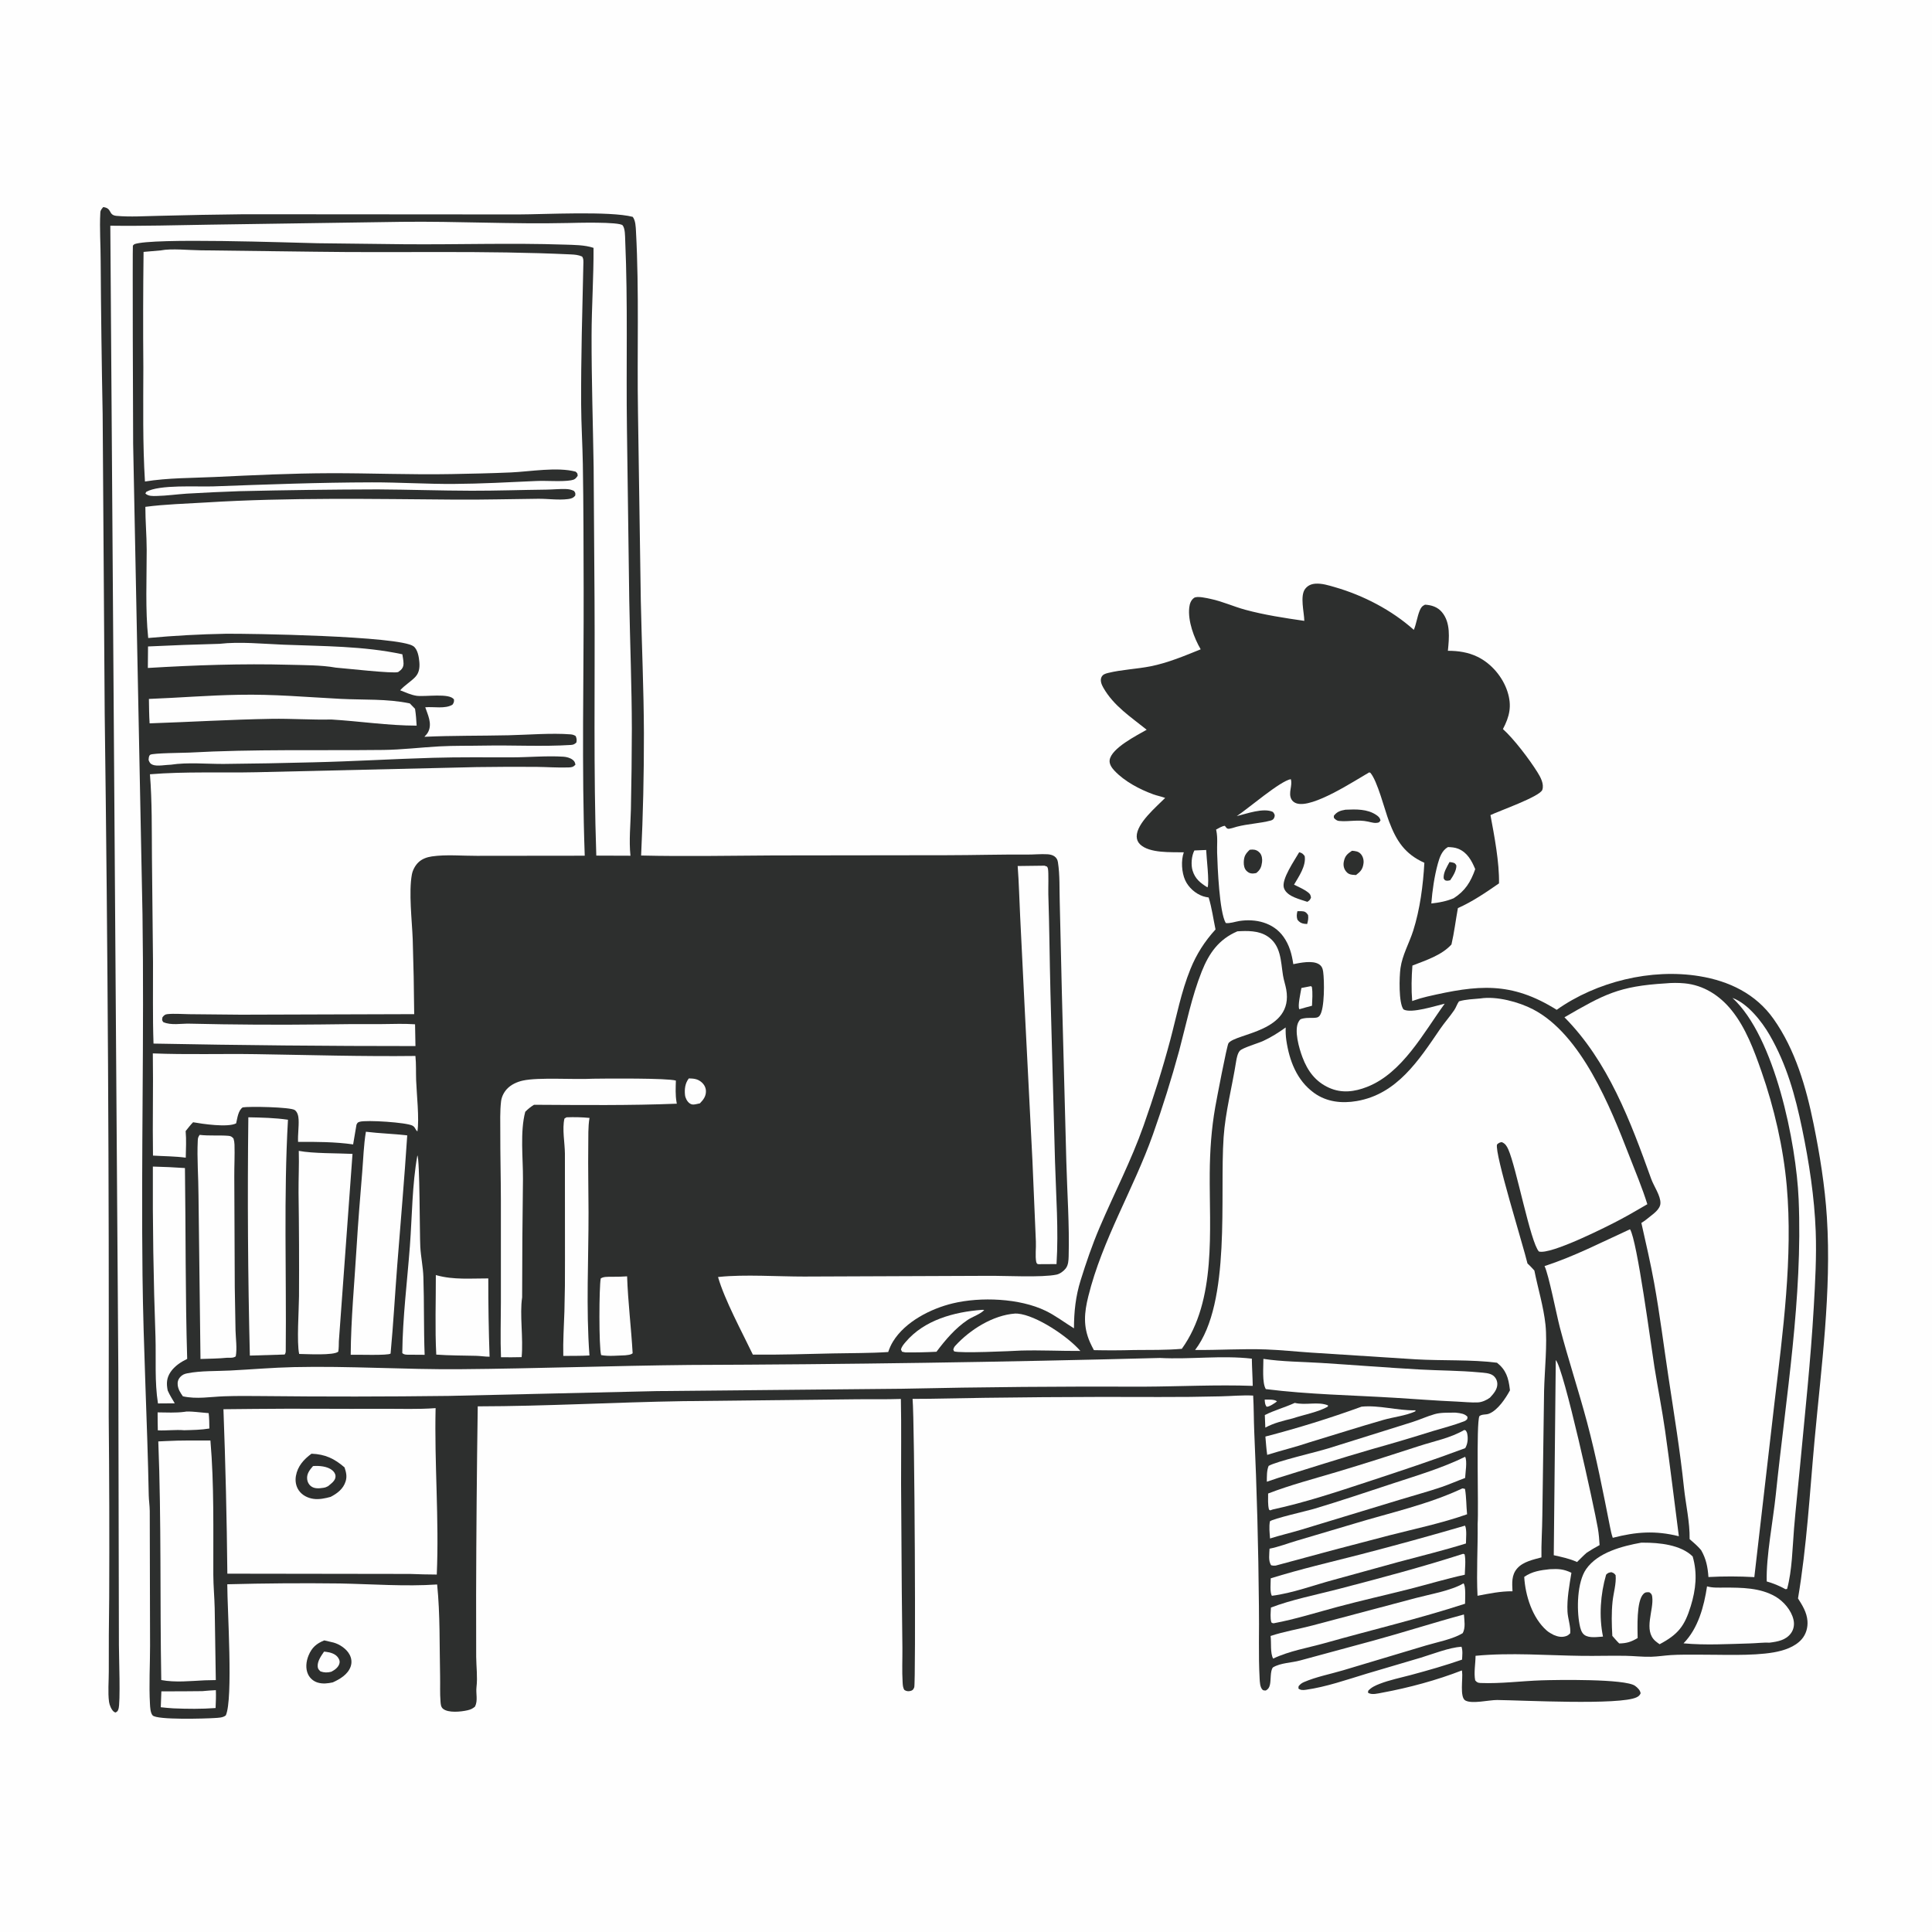 <?xml version="1.0" encoding="utf-8" ?>
<svg xmlns="http://www.w3.org/2000/svg" xmlns:xlink="http://www.w3.org/1999/xlink" width="1024" height="1024">
	<path fill="#FEFEFE" d="M0 0L1024 0L1024 1024L0 1024L0 0Z"/>
	<path fill="#2D2F2E" d="M171.872 869.442L174.508 870.057C175.294 870.235 176.084 870.39 176.859 870.61C180.092 871.528 183.633 873.913 185.257 876.918C186.35 878.941 186.608 881.2 185.827 883.379C184.346 887.512 180.18 889.986 176.387 891.692C173.756 892.266 171.09 892.592 168.457 891.815Q168.044 891.695 167.646 891.533Q167.248 891.371 166.869 891.169Q166.489 890.967 166.133 890.727Q165.776 890.487 165.446 890.211Q165.117 889.935 164.817 889.627Q164.517 889.319 164.251 888.981Q163.985 888.644 163.755 888.281Q163.524 887.918 163.333 887.533C161.804 884.411 162.248 880.571 163.535 877.449C165.278 873.221 167.726 871.114 171.872 869.442Z"/>
	<path fill="#FEFEFE" d="M171.753 875.393Q172.286 875.437 172.818 875.5C175.138 875.784 177.908 876.585 179.253 878.674C179.916 879.702 180.259 880.642 179.857 881.858C179.198 883.859 177.394 885.128 175.621 886.05C173.592 886.592 171.832 886.576 169.863 885.871C168.974 884.981 168.476 884.614 168.382 883.267C168.184 880.432 170.254 877.603 171.753 875.393Z"/>
	<path fill="#2D2F2E" d="M54.71 109.754C59.643 110.364 57.188 114.002 61.789 114.42C69.059 115.08 76.904 114.527 84.231 114.393Q106.83 113.787 129.436 113.556L274.712 113.657C288.587 113.634 323.164 111.763 335.357 114.934C336.875 116.896 336.95 120.22 337.081 122.632C338.818 154.576 337.604 186.711 338.149 218.678L339.64 318.461C340.135 341.884 341.218 365.317 341.286 388.749Q341.34 421.115 339.806 453.444C363.247 453.996 386.705 453.525 410.151 453.399L501.806 453.278C516.001 453.271 530.143 452.832 544.345 452.943C547.921 452.971 551.613 452.565 555.168 452.776C556.414 452.85 557.806 453.129 558.846 453.855C559.986 454.651 560.519 455.688 560.727 457.016C561.8 463.834 561.47 471.157 561.682 478.068L562.805 525.991L565.175 615.648C565.627 632.25 566.853 649.274 566.41 665.861C566.353 668.017 566.231 670.567 564.839 672.33C563.722 673.746 561.769 675.197 560.003 675.57C552.21 677.218 532.851 676.123 523.662 676.214L426.252 676.598C412.587 676.617 394.447 675.392 381.303 676.776L380.574 676.858C384.071 689.019 393.361 706.141 399.031 717.977C413.164 718.129 427.371 717.651 441.502 717.341C451.237 717.127 461.055 717.252 470.767 716.6C471.429 714.644 472.227 712.808 473.309 711.043C479.775 700.493 493.355 693.601 505.012 690.805C519.773 687.263 540.426 688.079 554.208 694.756C559.423 697.282 564.277 700.995 569.222 704.04C569.252 695.198 570.102 687.118 572.742 678.627C575.638 669.311 578.897 659.8 582.723 650.815C590.436 632.7 599.572 615.182 606.126 596.591C611.363 581.737 616.207 566.486 620.252 551.267C623.598 538.678 626.052 525.692 630.977 513.572C634.173 505.704 638.527 498.89 644.251 492.63C643.051 486.965 642.324 481.235 640.61 475.686C639.618 475.54 638.605 475.355 637.651 475.038C633.644 473.704 629.953 470.417 628.194 466.585C626.299 462.455 625.889 456.086 627.436 451.747C620.831 451.587 609.274 452.36 604.246 447.508C603.091 446.393 602.487 444.956 602.477 443.345C602.436 436.328 612.89 427.651 617.559 422.918C615.477 422.131 613.285 421.753 611.194 420.988C603.994 418.353 596.011 414.152 590.708 408.507C589.329 407.039 587.827 404.991 588.139 402.843C589.057 396.517 602.563 389.794 607.765 386.775C599.333 379.971 590.291 374.173 584.776 364.469C583.892 362.913 583.002 360.811 583.746 359.03C584.396 357.474 585.78 357.057 587.275 356.686C594.524 354.889 602.518 354.611 609.912 353.139C619 351.329 627.818 347.619 636.387 344.153C632.844 338.054 629.54 329.22 630.327 322.038C630.544 320.062 631.186 318.104 632.859 316.9C634.474 315.738 639.782 317.039 641.763 317.461C647.986 318.787 653.868 321.51 660.007 323.178C670.137 325.932 680.92 327.571 691.306 329.069C691.26 324.556 688.874 315.824 691.793 312.082C693.162 310.328 694.979 309.528 697.17 309.369C700.633 309.119 704.172 310.246 707.463 311.192C722.519 315.524 737.643 323.351 749.361 333.846C750.699 330.592 751.114 327.042 752.413 323.768C753.053 322.152 753.704 321.217 755.282 320.492C758.725 320.685 761.894 321.683 764.195 324.38C768.961 329.965 768.059 338.182 767.413 344.933C772.894 344.926 778.244 345.721 783.209 348.157C790.535 351.751 796.531 358.888 799.008 366.642C801.409 374.158 800.114 379.697 796.586 386.422C802.422 391.666 810.578 402.42 814.836 409.229C816.444 411.799 818.502 415.478 817.468 418.61C816.285 422.195 794.421 429.845 789.972 432.023C792.04 443.02 794.725 457.195 794.503 468.206C787.599 472.993 780.415 477.914 772.716 481.31C771.537 487.739 770.782 494.209 769.305 500.588C764.089 506.349 755.666 508.999 748.607 511.767C748.122 518.117 747.979 524.217 748.487 530.575L749.242 530.311C751.608 529.465 753.95 528.776 756.4 528.209C783.253 522.002 800.819 520.033 825.079 535.222C846.193 520.283 875.152 513.199 900.75 517.397C916.535 519.986 930.606 526.764 939.999 540.031C951.547 556.341 957.293 576.297 961.231 595.672C964.53 611.902 967.244 628.691 968.289 645.226C970.773 684.552 965.337 724.275 961.754 763.373C959.196 791.287 957.641 819.553 952.98 847.199C955.342 850.916 957.641 854.6 957.989 859.119C958.258 862.608 957.264 866.152 954.953 868.814C951.346 872.969 945.376 874.866 940.096 875.79C928.544 877.814 911.975 876.942 899.766 877.002C895.021 877.026 890.207 876.923 885.47 877.239C882.031 877.468 878.588 878.025 875.145 878.117C870.691 878.236 866.103 877.692 861.632 877.613C853.983 877.477 846.33 877.732 838.679 877.641C820.04 877.419 800.614 875.812 782.072 877.61C782.058 881.806 781.082 886.582 781.89 890.644C782.788 891.693 783.343 891.965 784.762 892.023C795.318 892.455 806.413 890.964 816.994 890.614C824.957 890.351 861.471 889.723 866.626 893.536C867.935 894.504 869.353 895.826 869.56 897.499C869.06 898.592 868.55 899.049 867.458 899.591C858.736 903.912 806.572 901.177 793.546 901.039C789.237 900.994 780.251 903.253 776.682 901.304C773.569 899.604 775.453 889.546 774.936 886.046C774.902 885.817 774.863 885.589 774.827 885.361C761.6 890.525 746.521 894.601 732.567 897.159C730.349 897.566 726.994 898.512 725.057 897.166L725.182 896.149C726.827 894.312 729.025 893.328 731.29 892.449C736.55 890.407 742.371 889.243 747.823 887.776C756.954 885.319 765.988 882.739 774.925 879.637C775.022 877.399 775.367 874.935 774.617 872.793C768.078 873.228 759.424 876.661 752.991 878.624L724.261 887.112C713.913 890.247 702.892 894.116 692.163 895.615C690.641 895.828 689.454 895.898 688.197 894.977L688.267 893.756C689.12 892.67 689.914 892.062 691.192 891.511C697.627 888.736 705.047 887.317 711.77 885.327L755.842 872.12C761.773 870.344 770.038 868.832 775.293 865.581C776.832 862.718 776.138 858.836 775.917 855.704C759.887 860.029 744.02 865.161 727.981 869.541L689.045 880.095C684.459 881.354 678.823 881.292 674.69 883.754C673.139 885.574 673.713 890.566 673.05 893.102C672.672 894.551 672.189 895.252 670.915 896.006C670.241 895.947 669.625 896.082 669.126 895.562C667.803 894.182 667.726 891.456 667.625 889.63C666.926 876.963 667.471 863.925 667.253 851.212Q666.855 804.836 664.763 758.506C664.498 752.231 664.567 745.956 664.205 739.684C658.539 739.382 652.647 739.974 646.957 740.095Q630.707 740.491 614.453 740.439Q552.783 740.155 491.125 741.397L483.683 741.436C484.795 753.398 485.446 892.12 484.567 894.312C484.111 895.451 483.755 895.964 482.519 896.248C481.276 896.534 480.428 896.375 479.364 895.738C478.524 894.453 478.494 893.098 478.403 891.611C478.034 885.629 478.34 879.494 478.292 873.491L477.957 842.775L477.594 786.497C477.551 771.484 477.789 756.487 477.481 741.475C469.298 741.761 461.087 741.53 452.898 741.657L361.852 742.644C325.648 743.237 289.428 745.329 253.214 745.399Q252.483 795.545 252.351 845.694L252.387 878.061C252.435 883.295 253.171 888.943 252.557 894.13C252.138 897.672 253.406 901.231 251.769 904.526C250.542 905.615 249.391 906.122 247.785 906.49C244.378 907.271 237.581 908.015 234.785 905.665C233.636 904.699 233.59 903.194 233.476 901.805C233.116 897.419 233.362 892.876 233.262 888.47C232.899 872.368 233.33 855.803 231.693 839.803C214.761 840.943 197.161 839.604 180.181 839.27Q150.318 838.911 120.463 839.697C120.467 852.854 123.643 900.486 119.683 909.186C118.131 910.485 115.604 910.46 113.663 910.593C109.167 910.9 83.063 911.719 80.875 909.175C79.705 907.813 79.582 904.931 79.484 903.204C78.909 892.995 79.54 882.432 79.535 872.193L79.37 800.84C79.34 798.051 78.89 795.237 78.836 792.417C78.092 753.623 75.987 714.874 75.535 676.073C74.792 612.244 76.443 548.401 75.523 484.596L70.569 235.27C70.46 225.392 70.226 130.789 70.429 130.259C70.572 129.887 70.987 129.69 71.265 129.405C80.911 125.931 153.753 128.63 168.358 128.919L214.257 129.452C242.56 129.693 270.854 128.699 299.152 129.65C304.103 129.817 309.888 129.783 314.586 131.373C314.67 146.98 313.573 162.531 313.547 178.141C313.509 201.323 314.276 224.425 314.638 247.591L315.114 318.336C315.381 363.34 314.525 408.516 316.051 453.492L334.154 453.553C333.309 445.442 334.206 437.159 334.39 429.021Q334.849 407.624 334.895 386.223C334.841 363.57 333.936 340.988 333.523 318.355L332.292 227.31C331.825 193.98 332.822 160.708 331.373 127.369C331.277 125.16 331.373 121.237 330.045 119.474C328.504 117.426 304.612 118.115 300.939 118.2C271.575 118.875 242.172 117.214 212.783 117.575L111.142 119.077C93.571 119.346 76.048 119.865 58.47 119.629L62.718 726.5L63.025 872C63.017 877.412 63.956 902.67 62.767 905.902C62.341 907.06 62.191 907.17 61.145 907.682C60.85 907.514 60.522 907.392 60.26 907.176C59.014 906.152 58.003 903.599 57.796 902.051C57.121 896.994 57.67 891.083 57.66 885.914Q57.601 866.344 57.877 846.776Q58.086 798.724 57.621 750.674Q57.97 564.389 55.492 378.12L54.41 219.571Q53.627 179.061 53.357 138.544C53.366 129.999 52.709 121.137 53.181 112.651C53.257 111.302 53.912 110.792 54.71 109.754Z"/>
	<path fill="#FEFEFE" d="M670.311 741.83C672.091 741.836 675.529 741.558 676.831 742.768L675.761 743.565C674.383 744.401 672.965 745.54 671.312 745.604C670.379 744.276 670.468 743.425 670.311 741.83Z"/>
	<path fill="#FEFEFE" d="M694.841 522.673L695.317 523.099C695.842 526.332 695.504 529.802 695.391 533.074C693.143 533.606 690.918 534.292 688.694 534.918C687.666 533.408 689.414 525.925 689.771 523.656L694.841 522.673Z"/>
	<path fill="#FEFEFE" d="M365.1 571.583C367.655 571.639 369.623 571.795 371.668 573.456C373.119 574.636 374.085 576.298 374.155 578.186C374.26 581.009 372.821 582.874 370.955 584.808C370.146 584.989 369.334 585.177 368.518 585.319C367.282 585.534 366.458 585.484 365.448 584.736C364.172 583.792 363.226 581.906 363.064 580.347C362.741 577.233 363.133 574.059 365.1 571.583Z"/>
	<path fill="#FEFEFE" d="M633.045 450.767Q636.169 450.607 639.296 450.506C639.376 453.87 641.141 468.235 639.999 470.341C636.246 468.02 633.479 465.873 632.106 461.462C631.145 458.373 631.515 453.632 633.045 450.767Z"/>
	<path fill="#FEFEFE" d="M686.255 743.561C692.013 744.981 698.588 742.701 703.845 744.87L703.82 745.47C699.207 748.325 690.543 749.955 685.119 751.79C680.126 753.05 675.2 754.178 670.649 756.659L670.379 750.005C675.414 747.468 681.087 745.938 686.255 743.561Z"/>
	<path fill="#FEFEFE" d="M97.766 748.306C99.632 747.694 108.095 748.854 110.599 748.991C110.928 751.701 110.924 754.418 110.969 757.144C106.547 757.885 102.096 757.93 97.625 758.056C93.011 757.663 88.32 758.354 83.649 758.11C83.528 754.944 83.567 751.761 83.542 748.592C88.278 748.627 93.059 748.915 97.766 748.306Z"/>
	<path fill="#FEFEFE" d="M107.253 896.34C109.633 896.081 112.026 895.965 114.415 895.818C114.524 898.993 114.417 902.123 114.267 905.295C106.733 905.851 99.411 905.772 91.876 905.463C89.663 905.372 87.422 905.072 85.214 904.872L85.527 896.443Q96.39 896.479 107.253 896.34Z"/>
	<path fill="#FEFEFE" d="M520.369 694.254C520.817 694.167 521.217 694.276 521.664 694.343C519.673 696.525 515.421 697.875 512.862 699.597C506.249 704.047 501.101 710.163 496.342 716.459Q488.103 716.885 479.853 716.797L478.103 716.438L477.541 715.288C477.877 713.734 478.99 712.483 479.998 711.29C489.867 699.61 505.783 695.347 520.369 694.254Z"/>
	<path fill="#FEFEFE" d="M767.453 448.96C769.309 449.039 771.131 449.144 772.871 449.851C777.68 451.807 780.022 456.128 781.899 460.668C779.488 467.467 776.614 472.15 770.488 476.085C766.619 477.701 762.775 478.408 758.631 478.869C759.148 472.055 760.269 464.317 762.095 457.743C763.028 454.381 764.268 450.734 767.453 448.96Z"/>
	<path fill="#2D2F2E" d="M768.273 456.901C768.692 456.942 769.109 456.972 769.521 457.069C771.02 457.422 771.191 457.439 771.909 458.712C771.995 461.402 770.112 464.366 768.633 466.546C767.829 466.747 767.298 466.89 766.461 466.743C765.648 466.6 765.62 466.208 765.17 465.575C764.929 462.483 766.874 459.55 768.273 456.901Z"/>
	<path fill="#FEFEFE" d="M323.602 676.702C324.023 676.706 324.445 676.705 324.867 676.712C327.382 676.757 329.867 676.623 332.377 676.49C332.837 690.113 334.544 703.672 335.315 717.266C334.128 718.178 332.951 718.116 331.495 718.337C327.424 718.446 322.611 718.989 318.616 718.227C317.371 713.981 317.513 681.877 318.409 677.601C319.895 676.614 321.866 676.77 323.602 676.702Z"/>
	<path fill="#FEFEFE" d="M721.669 745.56C730.921 744.642 740.548 747.652 749.747 747.486C749.884 747.484 750.02 747.471 750.156 747.463L750.282 747.708L750.096 748.071C745.022 750.397 738.64 751.03 733.195 752.591C720.147 756.333 707.135 760.516 694.127 764.436C686.776 766.942 679.075 768.771 671.644 771.112C671.18 767.896 670.963 764.639 670.684 761.402Q696.554 754.697 721.669 745.56Z"/>
	<path fill="#FEFEFE" d="M821.492 831.704C826.036 831.464 828.703 831.614 832.882 833.597C831.793 840.392 830.448 847.317 830.802 854.226C830.983 857.763 832.633 862.405 832.242 865.692C831.674 866.236 831.146 866.747 830.399 867.041C828.001 867.985 825.769 867.541 823.489 866.555C822.202 865.889 820.884 865.18 819.79 864.219C812.137 857.505 808.445 845.62 807.87 835.785C812.045 832.852 816.563 832.222 821.492 831.704Z"/>
	<path fill="#FEFEFE" d="M221.22 612.384C222.545 614.314 222.398 654.26 222.771 660.907C223.069 666.214 224.222 671.441 224.4 676.757C224.859 690.513 224.549 704.293 225.067 718.076Q221.596 718.072 218.125 718.031L217.133 718.03C215.777 718.023 214.19 718.144 213.219 717.151C213.411 698.28 215.838 679.212 217.253 660.405C218.438 644.637 218.425 627.934 221.22 612.384Z"/>
	<path fill="#FEFEFE" d="M770.611 748.726C771.42 748.726 771.26 748.701 771.985 748.784C774.046 749.02 776.429 749.286 777.815 750.976L777.692 752.085C777.148 752.734 776.724 753.05 775.928 753.357C770.591 755.414 764.833 756.857 759.355 758.521Q743.406 763.528 727.31 768.039C710.596 772.849 694.004 778.239 677.378 783.349L671.449 785.344C671.463 782.692 671.357 779.418 672.399 776.958C676.461 774.553 697.448 769.688 703.966 767.686L748.548 753.728C752.546 752.466 756.435 750.647 760.447 749.514C763.649 748.61 767.308 748.786 770.611 748.726Z"/>
	<path fill="#FEFEFE" d="M538.039 696.211C538.644 696.21 538.801 696.193 539.356 696.242C549.314 697.122 566.101 708.445 572.612 716.025C562.117 716.088 551.618 715.54 541.125 715.829C535.759 716.111 508.819 717.37 505.688 716.246L505.258 715.263C505.477 714.526 505.726 713.941 506.25 713.363C514.058 704.761 526.306 697.05 538.039 696.211Z"/>
	<path fill="#FEFEFE" d="M776.499 808.62C777.553 810.743 776.982 815.594 776.987 818.079C765.177 821.751 753.101 824.7 741.155 827.899L707.05 837.294C696.324 840.152 685.09 844.429 674.108 845.801C672.981 843.946 673.52 838.802 673.514 836.539C689.279 831.65 705.502 827.866 721.496 823.773Q749.114 816.62 776.499 808.62Z"/>
	<path fill="#FEFEFE" d="M776.568 772.124C777.743 774.527 776.679 780.461 776.544 783.354C772.371 784.875 768.318 786.701 764.11 788.137C756.954 790.58 749.627 792.517 742.401 794.741L689.548 810.805C684.106 812.444 678.567 813.711 673.147 815.429C672.93 812.404 672.54 809.345 673.086 806.339C674.567 804.938 693.119 800.713 696.295 799.763C710.493 795.516 724.576 790.76 738.653 786.125C751.5 781.895 764.387 778.079 776.568 772.124Z"/>
	<path fill="#FEFEFE" d="M775.517 823.549L776.28 823.833C776.983 827.139 776.45 831.241 776.364 834.644C766.326 836.823 756.499 839.826 746.548 842.341C734.053 845.499 721.514 848.31 709.05 851.643C697.79 854.655 686.59 858.217 675.122 860.364C674.383 860.343 674.826 860.416 673.85 859.924C673.137 857.427 673.518 854.621 673.62 852.045C684.202 847.938 697.992 845.185 709.19 842.274C731.419 836.495 753.662 830.582 775.517 823.549Z"/>
	<path fill="#FEFEFE" d="M776.116 757.906L776.871 758.181C777.195 758.681 777.473 759.099 777.609 759.69C778.205 762.268 777.953 765.25 776.6 767.545C759.512 773.93 742.229 779.663 724.9 785.362C708.434 790.777 691.544 796.401 674.597 800.051L673.215 800.529L672.578 800.088C671.906 797.395 672.154 794.362 672.133 791.595C683.951 787.041 696.217 783.846 708.341 780.227C722.985 775.855 737.65 771.149 752.185 766.414C760.352 763.754 768.604 762.255 776.116 757.906Z"/>
	<path fill="#FEFEFE" d="M775.691 839.204C777.045 840.707 776.501 847.729 776.512 850.013C752.175 857.932 727.062 863.865 702.428 870.816C693.228 873.412 683.48 874.969 674.808 879.083C673.145 876.218 673.91 870.523 673.43 867.1C680.569 864.719 688.357 863.459 695.661 861.519L750.566 846.947C757.977 844.972 769.233 843.062 775.691 839.204Z"/>
	<path fill="#FEFEFE" d="M231 675.802L231.461 675.934C240.394 678.416 249.606 677.563 258.808 677.585Q258.775 698.344 259.484 719.091C257.094 719.083 254.705 718.669 252.304 718.61C245.263 718.439 238.258 718.479 231.228 717.968C230.51 704.012 231.043 689.786 231 675.802Z"/>
	<path fill="#FEFEFE" d="M775.091 788.883C775.568 788.894 776.019 789.053 776.48 789.172C777.249 793.588 777.129 798.134 777.58 802.6C764.236 807.314 750.093 810.259 736.384 813.766Q706.208 821.554 676.151 829.792C675.256 829.891 674.641 829.848 673.765 829.641C672.125 827.397 672.785 823.512 672.886 820.835C677.651 819.909 682.353 818.075 687.009 816.691L717.379 807.675C736.595 801.83 756.901 797.449 775.091 788.883Z"/>
	<path fill="#FEFEFE" d="M904.763 840.801C907.776 841.665 910.966 841.456 914.067 841.458C923.156 841.463 932.866 841.486 940.993 846.194C945.358 848.722 949.474 853.521 950.598 858.518C951.152 860.983 950.768 863.541 949.273 865.608C946.573 869.341 942.233 870.087 937.982 870.635C934.533 870.497 930.963 870.955 927.5 871.05C915.914 871.365 903.821 872.09 892.302 870.999C900.054 863.116 903.18 851.416 904.763 840.801Z"/>
	<path fill="#FEFEFE" d="M824.594 720.86C828.842 725.237 844.908 798.548 846.898 810.027C847.408 812.968 847.641 815.954 847.823 818.93C845.463 820.163 843.246 821.523 841.007 822.96C839.22 824.506 837.564 826.254 835.869 827.904C831.896 826.082 827.763 825.255 823.527 824.298L824.594 720.86Z"/>
	<path fill="#FEFEFE" d="M116.337 341.24C127.135 340 139.338 341.263 150.193 341.695C171.189 342.53 192.626 342.357 213.256 346.784C213.511 348.394 213.864 350.101 213.883 351.732C213.898 353.133 213.37 354.301 212.316 355.216C212.089 355.413 211.181 356.138 211.036 356.199C208.758 357.169 182.574 354.199 177.983 353.857C170.274 352.467 161.189 352.556 153.334 352.341C128.265 351.654 103.39 352.538 78.362 354.037L78.457 342.637Q97.389 341.721 116.337 341.24Z"/>
	<path fill="#FEFEFE" d="M300.263 592.199C304.382 592.039 308.346 592.125 312.45 592.52C311.638 597.32 311.861 602.498 311.794 607.369C311.633 619.092 311.916 630.801 311.935 642.523C311.974 667.69 310.568 693.319 312.424 718.428C307.831 718.7 303.162 718.599 298.557 718.662C298.363 710.784 298.899 702.914 299.151 695.042Q299.527 681.499 299.447 667.952L299.414 611.513C299.379 605.768 297.871 598.337 299.173 592.854L300.263 592.199Z"/>
	<path fill="#FEFEFE" d="M126.513 368.255C145.405 367.881 161.962 369.458 180.58 370.414C192.847 371.044 205.089 370.286 217.196 372.816C218.145 373.754 219.057 374.725 219.979 375.689C220.452 378.662 220.653 381.603 220.828 384.604C205.719 384.59 190.717 382.266 175.625 381.354C165.083 381.602 154.474 380.815 143.906 380.996C122.329 381.367 100.853 382.661 79.297 383.393C79.003 379.095 79.015 374.756 78.924 370.448C94.807 369.841 110.601 368.522 126.513 368.255Z"/>
	<path fill="#FEFEFE" d="M81.021 618.306Q89.532 618.5 98.025 619.092C98.485 652.785 98.203 686.565 99.214 720.248C95.891 721.855 92.549 724.045 90.442 727.142C88.266 730.342 88.148 733.296 88.882 736.979C89.907 739.352 91.325 741.561 92.628 743.79L83.727 743.854C81.904 732.453 82.754 720.149 82.41 708.591Q80.785 663.463 81.021 618.306Z"/>
	<path fill="#FEFEFE" d="M669.622 720.224C679.622 721.753 690.052 721.745 700.148 722.377C717.584 723.469 734.989 724.879 752.442 725.859C762.918 726.447 773.521 726.397 783.959 727.376C786.2 727.586 789.595 727.658 791.399 729.069C792.814 730.177 793.584 731.755 793.614 733.544C793.663 736.416 791.552 738.813 789.727 740.76C788.11 742.014 785.501 743.194 783.435 743.3C779.795 743.485 775.928 743.031 772.274 742.875C761.293 742.408 750.371 741.53 739.405 740.862C716.67 739.476 693.488 739.104 670.908 736.253C668.85 732.903 669.683 724.251 669.622 720.224Z"/>
	<path fill="#FEFEFE" d="M105.807 601.512C111.18 602.108 116.015 601.606 121.041 602C122.374 602.105 122.88 602.48 123.755 603.434C124.081 604.552 124.254 605.484 124.29 606.656C124.465 612.367 124.142 618.129 124.181 623.847L124.434 682.282L124.835 705.188C124.947 709.465 125.73 714.708 124.956 718.889C123.635 719.853 122.028 719.623 120.464 719.631C115.776 720.113 110.974 720.11 106.262 720.292L105.207 633.429C105.179 623.905 104.363 614.105 104.818 604.622C104.89 603.111 104.981 602.802 105.807 601.512Z"/>
	<path fill="#FEFEFE" d="M869.806 817.658L871.026 817.647C879.413 817.62 890.844 818.733 897.146 824.946C899.768 833.896 898.837 842.518 896.119 851.332C892.873 861.861 889.477 866.249 879.635 871.477C878.86 870.936 878.071 870.389 877.363 869.762C870.898 864.034 876.67 853.393 875.712 846.338C875.534 845.025 875.229 844.666 874.17 843.937C872.866 843.917 872.146 843.779 871.118 844.763C867.198 848.511 867.954 863.181 867.981 868.205C864.56 870.21 862.248 870.996 858.228 871.061C856.929 869.825 855.766 868.391 854.567 867.054C854.214 860.987 854.058 854.812 854.699 848.756C855.168 844.327 856.741 839.299 856.312 834.882C855.49 833.808 855.323 833.756 854.04 833.293C852.554 833.556 852.369 833.571 851.28 834.596C848.245 845.016 847.432 856.805 849.62 867.425C846.702 867.603 842.366 868.365 839.822 866.572C838.133 865.383 837.583 862.967 837.209 861.064C835.613 852.957 835.872 838.584 840.678 831.676C846.85 822.803 859.821 819.469 869.806 817.658Z"/>
	<path fill="#FEFEFE" d="M131.628 592.194C138.553 592.32 145.778 592.473 152.631 593.484C150.325 633.984 151.848 675.023 151.455 715.625C151.453 716.615 151.442 717.092 150.886 717.926Q141.656 718.161 132.429 718.493Q130.865 655.351 131.628 592.194Z"/>
	<path fill="#FEFEFE" d="M193.936 599.844C201.208 600.746 208.557 600.91 215.844 601.775C214.351 624.731 212.325 647.734 210.543 670.679C209.335 686.25 208.471 701.867 207.019 717.415C205.949 718.552 189.051 717.917 185.88 718.051C186.02 699.092 187.846 680.163 188.985 661.247C189.789 647.88 190.883 634.602 191.981 621.257C192.569 614.111 192.757 606.928 193.936 599.844Z"/>
	<path fill="#FEFEFE" d="M158.36 609.981C165.79 611.422 178.821 611.187 186.839 611.584L179.604 710.875C179.576 712.731 179.581 714.556 179.298 716.393C176.944 718.537 162.518 717.659 158.565 717.625C157.217 711.488 158.431 694.275 158.48 687.045Q158.632 659.571 158.234 632.099C158.183 624.72 158.578 617.36 158.36 609.981Z"/>
	<path fill="#FEFEFE" d="M314.309 571.741C320.977 571.623 354.14 571.373 358.229 572.739C358.13 576.638 357.906 580.277 358.578 584.151L358.726 584.977C333.559 585.994 308.238 585.681 283.053 585.553C281.263 586.642 279.867 587.778 278.395 589.267C275.575 599.851 277.255 613.904 277.182 624.933Q276.768 656.278 276.743 687.625C275.366 696.686 277.44 709.303 276.473 719.31C272.831 719.441 269.178 719.375 265.534 719.358C265.152 709.642 265.473 699.822 265.482 690.09L265.476 635.806C265.454 623.898 265.134 611.995 265.165 600.088C265.179 594.702 264.943 589.107 265.573 583.761C265.861 581.317 267.047 578.947 268.725 577.144C270.867 574.843 274.081 573.4 277.11 572.731C285.415 570.896 304.178 572.286 314.309 571.741Z"/>
	<path fill="#FEFEFE" d="M553.6 458.828L554.937 459.312C555.221 459.776 555.32 459.866 555.443 460.479C555.872 462.6 555.548 471.268 555.638 474.046C556.2 491.37 556.313 508.676 556.755 525.998L559.177 615.592C559.7 633.603 561.125 652.01 559.978 669.991L550.425 670.044L549.756 669.864C549.508 669.532 549.322 669.341 549.23 668.891C548.59 665.744 549.201 661.347 549.036 658.003L547.202 614.948L543.229 536.861L540.699 485.626C540.245 476.744 540.076 467.882 539.386 459.01Q546.494 458.961 553.6 458.828Z"/>
	<path fill="#FEFEFE" d="M918.242 528.932C926.285 531.808 933.844 541.454 937.953 548.591C947.024 564.346 951.476 580.554 955.149 598.191C958.821 615.822 961.712 634.644 962.366 652.666C962.851 666.048 962.091 679.62 961.323 692.983C959.709 721.064 956.687 748.967 954.067 776.96C953.029 788.055 951.787 799.146 950.871 810.251C950.025 820.497 949.889 832.265 947.193 842.194L946.316 842.297C943.126 840.507 939.905 839.206 936.397 838.198C936.024 824.974 939.782 805.961 941.212 792.129C946.569 740.307 955.534 687.793 953.314 635.577C952.053 605.931 940.728 549.531 918.242 528.932Z"/>
	<path fill="#FEFEFE" d="M88.232 763.784C95.961 763.363 103.784 763.524 111.527 763.482C113.546 786.946 112.98 811.049 113.062 834.61C113.083 840.537 113.658 846.459 113.792 852.387L114.381 890.474L108.492 890.603C100.897 890.961 92.98 891.854 85.473 890.457C84.726 848.301 85.571 806.127 83.899 763.982L88.232 763.784Z"/>
	<path fill="#FEFEFE" d="M81 558.323C99.162 559.045 117.442 558.445 135.62 558.722C163.832 559.151 191.949 560.022 220.181 559.678C220.625 563.962 220.407 568.228 220.56 572.52C220.815 579.669 222.314 593.184 221.229 599.703C221.007 599.454 220.754 599.231 220.563 598.957C219.909 598.017 219.806 597.284 218.681 596.644C215.574 594.876 194.18 593.52 190.666 594.554C189.509 594.894 189.464 595.107 188.943 596.111L187.167 606.56C177.688 605.201 167.552 605.166 157.983 605.216C157.807 601.269 158.454 597.339 158.268 593.425C158.183 591.656 157.777 589.496 156.26 588.368C154.041 586.718 131.887 586.354 128.633 586.935C126.212 588.596 125.799 592.696 125.161 595.395C120.784 597.714 107.17 595.681 102.346 594.816C100.909 596.266 99.671 597.91 98.393 599.5C98.823 604.154 98.539 608.922 98.456 613.591C92.772 612.824 86.828 612.84 81.084 612.488C80.799 594.437 81.283 576.379 81 558.323Z"/>
	<path fill="#FEFEFE" d="M863.94 651.538C867.732 657.318 875.102 713.425 876.887 724.571C878.689 735.823 880.923 747.021 882.537 758.299C885.196 776.883 887.399 795.616 889.827 814.235C877.268 811.124 867.281 811.874 854.793 815.07C854.133 813.194 853.75 811.32 853.359 809.373C849.688 790.788 846.065 772.198 841.183 753.876C836.685 736.994 831.156 720.397 826.734 703.479C824.967 696.715 820.863 675.578 818.64 671.06C834.512 665.873 848.819 658.436 863.94 651.538Z"/>
	<path fill="#FEFEFE" d="M614.817 719.749C630.962 720.602 647.333 718.256 663.501 720.116C663.562 724.921 663.9 729.728 663.979 734.539C644.781 733.862 625.454 734.867 606.253 734.961Q542.112 734.679 477.986 736.068L348.06 737.311L238.001 739.86Q188.438 740.484 138.875 739.947C132.187 739.875 125.447 739.827 118.764 740.064C111.354 740.327 104.28 741.69 96.93 740.078C95.635 738.227 94.467 736.447 94.189 734.151C93.992 732.521 94.405 731.09 95.512 729.858C96.598 728.651 97.761 728.175 99.318 727.87C106.433 726.473 114.64 726.783 121.906 726.412C133.173 725.836 144.428 724.856 155.709 724.598C185.097 723.927 214.384 725.936 243.746 725.703C284.344 725.38 324.919 723.85 365.5 723.455Q490.18 723.027 614.817 719.749Z"/>
	<path fill="#FEFEFE" d="M655.827 493.619C661.149 493.302 667.043 493.192 671.69 496.203C679.026 500.955 678.794 509.371 680.013 516.98C680.416 519.494 681.282 521.912 681.732 524.422C685.765 546.953 655.148 547.562 651.135 552.889C650.285 554.016 644.817 582.755 644.111 586.764C642.049 598.466 641.286 609.886 641.186 621.765C640.933 651.835 644.924 689.131 626.385 714.902C618.037 715.621 609.483 715.474 601.104 715.54Q590.447 715.846 579.788 715.603C579.04 714.185 578.286 712.76 577.649 711.289C574.043 702.953 574.679 695.759 576.811 687.139C584.28 656.945 600.786 630.339 611.09 601.249Q618.863 579.328 624.985 556.891C628.666 543.065 631.637 528.203 636.944 514.91C640.844 505.142 645.969 497.877 655.827 493.619Z"/>
	<path fill="#FEFEFE" d="M135.075 746.755C157.631 746.498 180.193 746.814 202.751 746.696C212.114 746.647 221.539 747.044 230.88 746.337C230.188 775.685 232.785 805.195 231.501 834.544Q224.415 834.509 217.334 834.217L120.505 834.078Q120.063 790.484 118.428 746.919L135.075 746.755Z"/>
	<path fill="#2D2F2E" d="M165.103 770.495C172.37 770.782 177.166 773.054 182.601 777.733C183.46 780.29 184.023 782.5 183.189 785.159C181.94 789.141 178.829 791.516 175.249 793.369C172.316 794.169 169.175 794.855 166.133 794.421C163.095 793.988 160.186 792.54 158.397 789.984C156.84 787.759 156.372 784.957 156.833 782.305C157.735 777.112 161.01 773.481 165.103 770.495Z"/>
	<path fill="#FEFEFE" d="M165.907 777.052C169.018 776.773 173.568 777.144 176.086 779.266C177.094 780.116 177.797 781.095 177.832 782.46C177.892 784.793 175.487 786.332 173.893 787.706C173.043 788.17 172.399 788.418 171.427 788.568C169.161 788.919 166.613 789.18 164.706 787.631C163.618 786.747 162.959 785.404 162.802 784.022C162.475 781.153 164.14 779.088 165.907 777.052Z"/>
	<path fill="#FEFEFE" d="M725.681 409.386L726.299 409.572C730.06 413.852 733.87 429.161 736.2 435.327C740.112 445.675 744.559 452.62 754.94 457.298C754.289 469.132 752.629 481.994 749.021 493.305C746.9 499.95 743.29 506.091 742.293 513.07C741.64 517.639 741.258 531.563 743.865 534.995C747.808 537.389 761.253 532.987 765.723 531.971C754.521 547.416 743.315 568.698 724.633 576.057C717.962 578.685 711.174 579.58 704.437 576.548C697.196 573.29 693.065 567.623 690.339 560.404C688.604 555.811 685.677 545.928 688.347 541.424C689.181 540.017 689.496 540.097 691.015 539.75C692.783 539.402 694.299 539.561 696.071 539.492C697.463 539.438 698.609 539.459 699.489 538.267C702.155 534.66 701.963 519.675 701.298 515.01C701.055 513.304 700.566 512.005 699.053 511.053C695.661 508.918 689.218 510.283 685.473 511.024C684.674 505.664 683.409 500.862 680.19 496.398C674.835 488.973 665.491 486.799 656.81 488.161C654.671 488.497 651.784 489.561 649.672 489.216C646.279 483.388 645.345 459.785 645.099 451.883C644.979 447.993 645.476 444.189 644.697 440.355C644.652 440.133 644.6 439.912 644.552 439.69C645.977 438.945 647.598 437.863 649.2 437.7C649.429 438.007 649.897 438.668 650.176 438.906C650.335 439.041 650.535 439.121 650.725 439.209C651.468 439.557 654.589 438.424 655.524 438.181C661.462 436.632 667.715 436.436 673.526 434.903C674.573 434.627 675.213 434.051 675.508 432.975C675.842 431.758 675.333 431.252 674.678 430.347C669.66 427.976 660.68 431.317 655.508 432.565C661.814 428.369 678.487 413.969 684.146 412.968C685.209 416.326 682.682 420.171 684.429 423.555C685.014 424.689 686.051 425.437 687.249 425.816C695.789 428.511 718.059 413.738 725.681 409.386Z"/>
	<path fill="#2D2F2E" d="M687.656 482.954C688.675 482.951 689.789 482.889 690.795 483.053C692.123 483.268 692.57 483.973 693.307 484.995C693.552 486.785 693.285 488.014 692.819 489.748C692.319 489.715 691.817 489.691 691.321 489.623C689.677 489.398 688.697 488.784 687.667 487.465C687.136 485.721 687.265 484.72 687.656 482.954Z"/>
	<path fill="#2D2F2E" d="M662.369 450.397C662.889 450.344 663.216 450.296 663.712 450.287C665.309 450.259 666.661 450.834 667.721 452.026C668.844 453.289 669.123 455.354 668.914 456.962C668.57 459.599 667.938 461.079 665.839 462.726C665.259 462.827 664.588 462.98 663.991 462.982C662.62 462.986 661.733 462.582 660.739 461.638C659.533 460.493 659.169 458.595 659.223 457.009C659.33 453.83 660.109 452.577 662.369 450.397Z"/>
	<path fill="#2D2F2E" d="M716.573 450.921C718.312 451.052 719.932 451.196 721.203 452.58C722.392 453.876 722.904 455.8 722.694 457.519C722.31 460.653 721.163 461.946 718.706 463.794Q717.687 463.745 716.673 463.633C715.18 463.454 714.204 462.925 713.294 461.705C712.168 460.193 711.885 458.433 712.265 456.604C712.885 453.624 714.1 452.577 716.573 450.921Z"/>
	<path fill="#2D2F2E" d="M713.136 429.161C718.654 428.912 724.73 428.713 729.516 431.986C730.663 432.77 731.406 433.458 731.707 434.858L730.934 435.837C728.982 436.58 727.081 435.897 725.111 435.471C719.621 434.254 714.995 435.643 709.73 435.124C708.785 435.031 708.235 434.643 707.531 434.049C706.782 433.418 707.001 433.289 706.965 432.388C708.632 430.176 710.502 429.615 713.136 429.161Z"/>
	<path fill="#2D2F2E" d="M688.599 451.701C690.141 452.112 690.571 452.5 691.507 453.731C692.358 458.927 688.413 464.54 685.867 468.881C688.265 470.088 691.09 471.283 693.217 472.919C694.381 473.814 694.646 474.322 694.856 475.743C694.367 476.952 694.028 477.298 692.926 477.987C690.666 477.264 688.364 476.574 686.171 475.664C683.874 474.712 681.288 473.126 680.492 470.608C679.05 466.048 686.222 455.918 688.599 451.701Z"/>
	<path fill="#FEFEFE" d="M882.795 521.212C886.048 520.891 889.521 520.883 892.776 521.182C902.939 522.117 911.454 527.611 917.782 535.451C925.306 544.774 929.662 556.628 933.588 567.823C940.329 587.048 945.22 608.27 947.014 628.593C950.336 666.217 944.936 706.245 940.496 743.591L929.829 835.909Q917.67 835.21 905.508 835.861C905.13 830.553 904.299 826.262 901.635 821.603C899.79 819.42 897.693 817.625 895.532 815.768C895.694 806.769 893.465 797.396 892.524 788.415C890.468 768.787 887.268 749.445 884.333 729.948C881.839 713.383 879.736 696.652 876.77 680.17C874.839 669.439 872.336 658.811 869.958 648.172C871.505 647.25 872.866 646.161 874.264 645.031C876.478 643.241 879.934 640.878 880.063 637.752C880.225 633.829 876.544 628.666 875.193 624.904C864.258 594.447 852.375 562.576 829.197 539.183C850.129 527.061 858.038 522.687 882.795 521.212Z"/>
	<path fill="#FEFEFE" d="M784.664 529.197C793.206 527.863 804.983 531.045 812.528 534.963C838.164 548.276 853.539 586.766 863.474 612.423C866.783 620.968 870.403 629.506 873.123 638.258C868.433 640.956 863.756 643.73 858.984 646.28C852.062 649.978 821.897 665.203 815.65 663.319C811.199 658.621 803.619 618.414 799.39 609.135C798.599 607.398 797.761 606.021 795.909 605.34C794.633 605.617 794.427 605.729 793.455 606.602C792.039 611.224 807.45 660.489 809.599 669.677C810.904 670.82 812.057 672.136 813.246 673.398C815.099 682.726 818.15 692.686 819.133 702.087C820.191 712.2 818.644 726.543 818.396 737.232L817.475 803.141C817.42 810.584 816.858 818.01 816.998 825.454C812.658 826.62 807.322 827.719 804.206 831.223C801.037 834.786 801.458 838.998 801.655 843.406C795.326 843.349 789.309 844.62 783.121 845.794C782.491 833.22 783.337 820.343 783.177 807.72C783.754 799.426 782.333 754.538 784.108 750.587C785.487 749.454 787.485 749.929 789.094 749.324C793.827 747.547 798.04 741.113 800.309 736.919L800.238 736.301C799.519 730.312 798.272 726.087 793.425 722.269C779.937 720.521 764.257 721.281 750.393 720.471L694.801 716.903C686.868 716.379 678.908 715.517 670.966 715.23C658.515 714.78 645.912 715.635 633.43 715.516C652.671 690.289 646.382 633.956 648.541 602.74C649.467 589.347 653.053 576.01 655.144 562.733C655.415 561.012 655.923 558.281 657.128 556.945C658.567 555.35 666.937 552.916 669.448 551.758C673.734 549.781 677.614 547.335 681.437 544.582C681.378 546.873 681.442 549.061 681.775 551.332C683.362 562.141 687.305 572.61 696.428 579.233C703.118 584.089 711.164 584.941 719.111 583.578C740.422 579.923 751.942 562.034 763.231 545.474C765.597 542.002 768.438 538.844 770.763 535.411C771.767 533.929 772.242 532.199 773.284 530.736C776.859 529.656 780.941 529.563 784.664 529.197Z"/>
	<path fill="#FEFEFE" d="M85.276 132.711C90.68 131.597 100.558 132.633 106.326 132.671L166.781 133.418C212.006 134.085 257.324 132.706 302.525 134.841C304.615 134.94 306.582 135.095 308.507 135.962C309.369 137.08 309.221 138.653 309.191 140.005C308.639 164.818 307.906 189.501 308.017 214.339C308.064 224.859 308.738 235.4 308.916 245.927C309.286 267.895 309.287 289.961 309.344 311.937C309.466 359.113 308.245 406.386 309.922 453.544L252.745 453.607C245.085 453.646 236.437 452.818 228.901 453.919C226.225 454.31 223.584 455.248 221.639 457.19C220.007 458.819 218.729 461.21 218.305 463.48C216.565 472.815 218.363 487.92 218.746 497.776Q219.382 517.645 219.533 537.524L127.826 537.806L100.271 537.541C96.526 537.511 92.442 537.135 88.731 537.51C87.409 537.643 86.946 538.174 86.131 539.14C85.897 540.527 85.721 540.567 86.5 541.709C90.561 543.601 96.121 542.428 100.556 542.565Q135.503 543.383 170.458 542.978Q186.436 542.707 202.417 542.791C208.039 542.776 213.714 542.478 219.326 542.858L219.992 542.909Q220.134 548.674 220.203 554.44Q150.778 554.456 81.365 553.122C80.869 538.747 81.158 524.409 81.098 510.031L80.533 454.386C80.402 439.779 80.64 424.944 79.474 410.38C98.107 408.851 117.274 409.701 135.997 409.298L252.632 406.575Q268.363 406.349 284.096 406.455C289.783 406.516 295.548 406.947 301.227 406.761C302.96 406.704 303.782 406.59 304.986 405.326C304.778 404.103 304.528 403.496 303.52 402.701C302.223 401.677 300.255 401.167 298.636 401.064C289.7 400.498 280.15 401.405 271.151 401.415C257.257 401.431 243.33 401.248 229.442 401.65C208.316 402.262 187.223 403.552 166.088 404.041Q142.327 404.681 118.559 404.901C109.579 404.948 99.435 403.956 90.615 405.301C87.96 405.334 83.221 406.322 80.856 405.313C79.478 404.725 79.305 404.106 78.76 402.837C78.847 401.95 78.781 400.638 79.629 400.045C80.962 399.114 97.514 399.046 100.256 398.894C134.516 397.002 168.857 397.863 203.142 397.483C213.024 397.373 222.946 396.14 232.818 395.601C240.723 395.168 248.804 395.337 256.736 395.183C271.674 394.892 287.756 395.789 302.519 394.842C303.934 394.751 304.47 394.48 305.495 393.535C305.77 392.111 305.664 391.489 305.143 390.14C304.242 389.541 303.456 389.31 302.374 389.224C292.338 388.427 279.738 389.482 269.477 389.709C254.619 390.036 239.792 389.83 224.936 390.518C225.803 389.625 226.573 388.77 227.096 387.625C229.033 383.378 226.795 378.946 225.396 374.871C229.858 374.455 235.916 375.869 239.832 373.488C240.587 372.327 240.629 372.182 240.633 370.797C238.445 367.124 225.16 369.462 220.682 368.764C217.773 368.311 214.833 366.934 212.098 365.87C214.529 363.108 217.757 361.329 220.188 358.716C222.165 356.589 222.498 353.823 222.275 351.037C222.063 348.382 221.453 344.308 219.198 342.572C211.991 337.025 130.739 335.742 119.531 335.908Q99.002 336.283 78.556 338.158C76.967 323.097 77.774 306.687 77.751 291.439C77.739 283.825 77.033 276.249 77.045 268.636C87.633 267.24 98.394 266.989 109.048 266.327C153.084 263.59 197.44 264.481 241.539 264.805C256.117 264.912 270.631 264.499 285.202 264.36C290.316 264.312 296.083 265.173 301.094 264.517C302.681 264.309 303.897 263.964 304.896 262.629C305.009 261.263 305.02 261.301 304.211 260.194C302.786 259.492 301.468 259.25 299.878 259.202C296.432 259.098 292.917 259.477 289.458 259.514C276.274 259.658 263.094 260.128 249.909 260.098C233.313 260.06 216.737 259.485 200.147 259.386Q163.536 259.472 126.935 260.335Q112.896 260.82 98.874 261.645C93.607 262.003 88.285 262.761 83.012 262.878C80.954 262.924 78.616 263.043 77.055 261.573L77.524 260.688C84.564 256.699 104.246 258.115 113.246 257.789C141.236 256.773 169.048 255.714 197.075 255.658C211.544 255.628 225.999 256.58 240.472 256.493C255.094 256.406 269.737 255.594 284.342 254.934C289.695 254.692 297.789 255.407 302.651 254.572C304.5 254.255 305.131 253.742 306.171 252.212C306.089 250.846 306.109 250.929 305.109 249.991C295.373 247.377 281.039 249.941 270.835 250.398C260.35 250.868 249.721 251.074 239.222 251.273C217.894 251.678 196.427 250.757 175.072 250.81C154.626 250.86 134.158 251.864 113.744 252.821C101.297 253.405 89.2 253.234 76.83 255.21C75.595 235.179 75.945 214.807 75.974 194.75Q75.717 164.131 76.094 133.514L85.276 132.711Z"/>
</svg>
